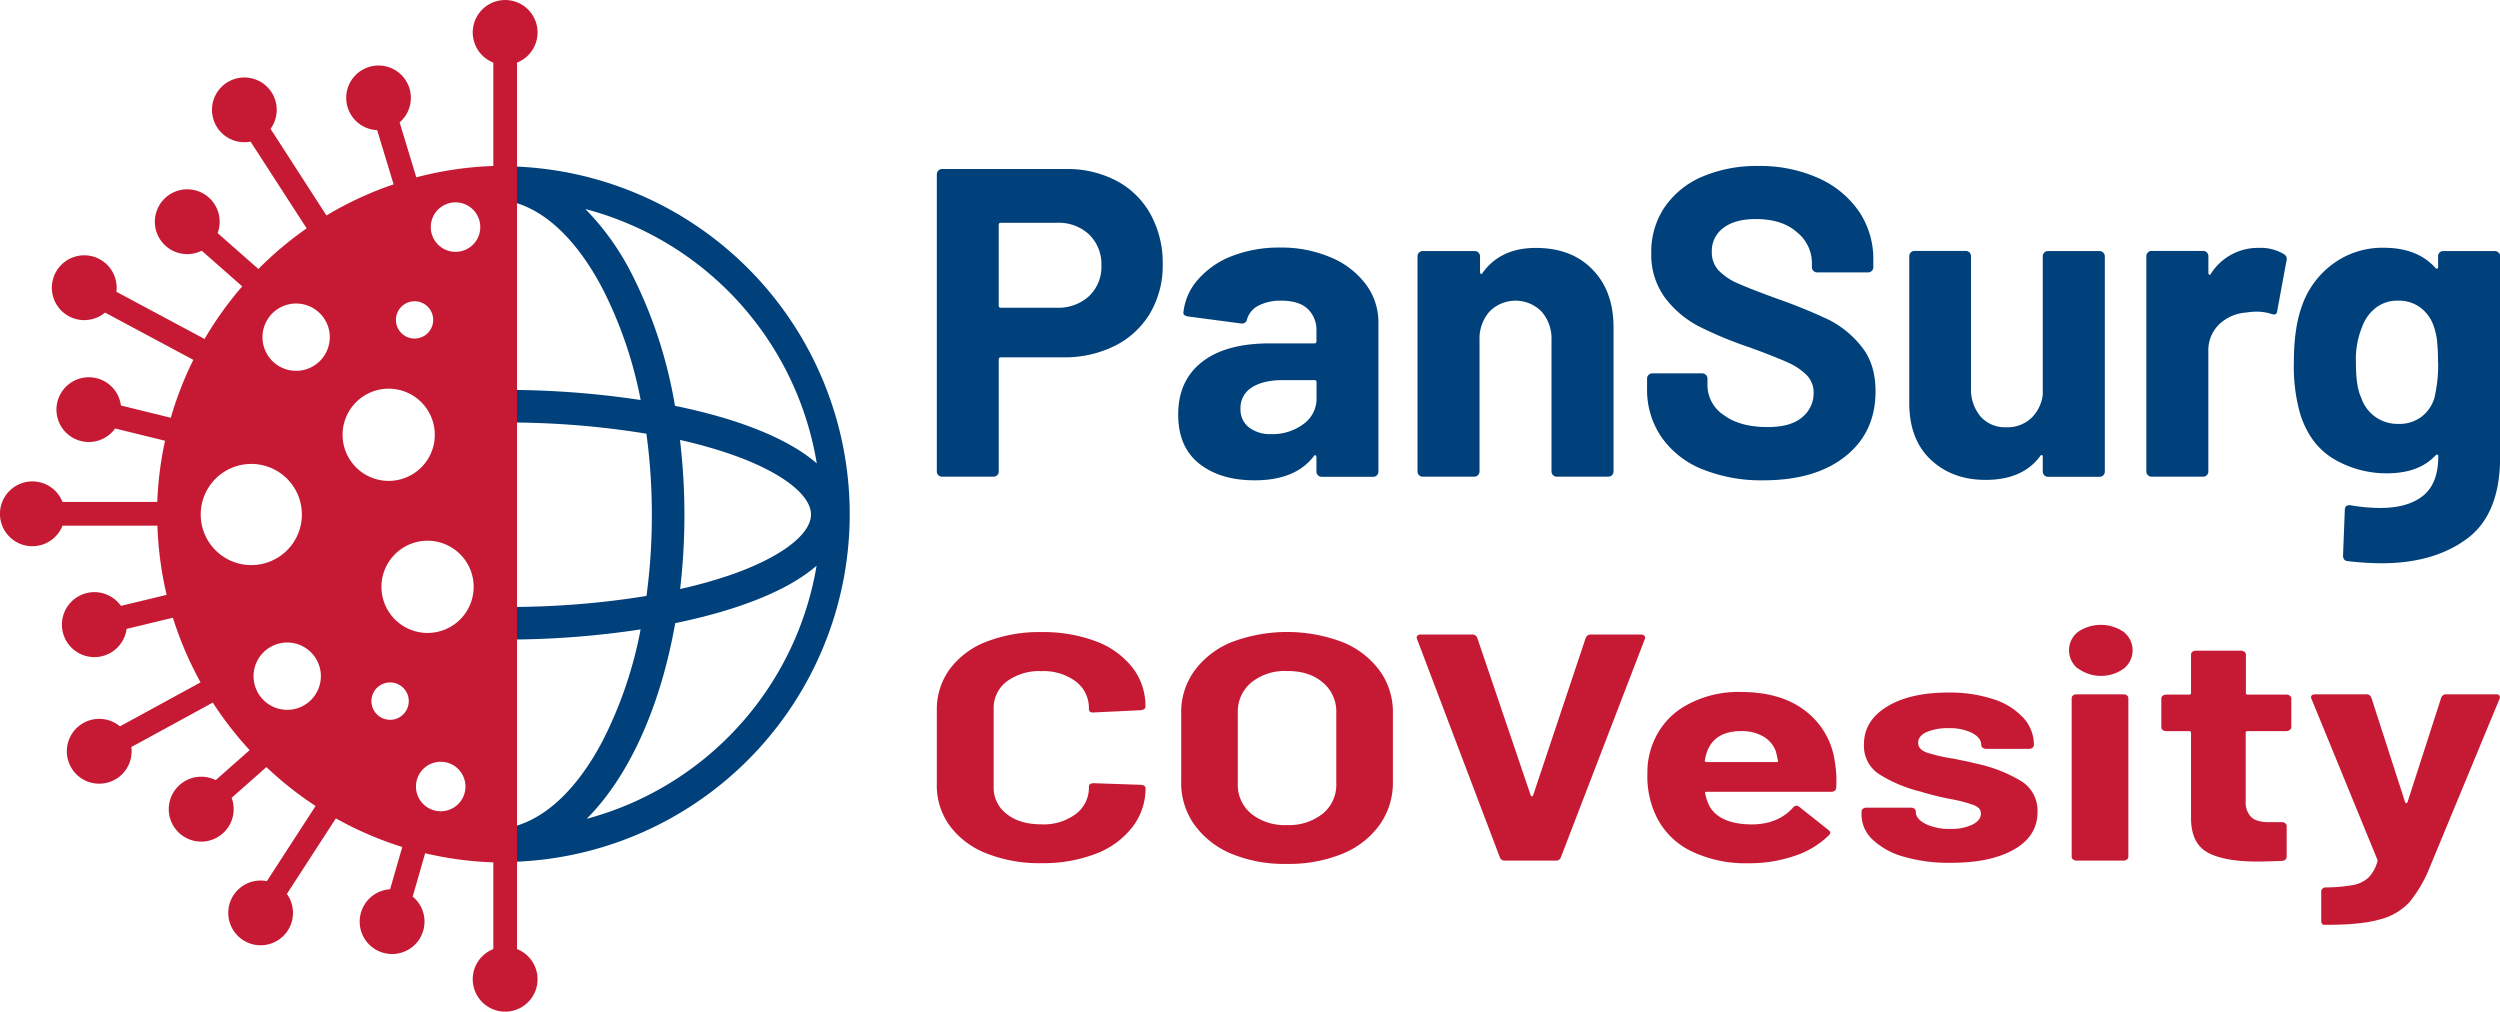 <svg id="Layer_1" data-name="Layer 1" xmlns="http://www.w3.org/2000/svg" viewBox="0 0 642.55 260"><defs><style>.cls-1{fill:#00407b;}.cls-2{fill:#c61a34;}</style></defs><path class="cls-1" d="M287,46.49a21.43,21.43,0,0,1,8.74,8.63,25.89,25.89,0,0,1,3.1,12.8,24.08,24.08,0,0,1-3.21,12.52,21.86,21.86,0,0,1-9,8.4,28.87,28.87,0,0,1-13.37,3h-16a.5.5,0,0,0-.56.56v28.77a1.35,1.35,0,0,1-1.36,1.35H242.14a1.35,1.35,0,0,1-1.36-1.35V44.8a1.37,1.37,0,0,1,1.36-1.36H274A27.11,27.11,0,0,1,287,46.49ZM279.92,76.1a10.3,10.3,0,0,0,3.16-7.84,10.6,10.6,0,0,0-3.16-8,11.49,11.49,0,0,0-8.34-3H257.25a.5.5,0,0,0-.56.57V78.52a.5.5,0,0,0,.56.57h14.33A11.63,11.63,0,0,0,279.92,76.1Z"/><path class="cls-1" d="M342.07,66.17a21.48,21.48,0,0,1,9,6.94,16.24,16.24,0,0,1,3.21,9.81v38.24a1.34,1.34,0,0,1-.39,1,1.3,1.3,0,0,1-1,.39H339.7a1.35,1.35,0,0,1-1.35-1.35v-3.73a.47.47,0,0,0-.23-.45c-.15-.07-.3,0-.45.23q-4.73,6.21-15.22,6.2-8.81,0-14.22-4.28t-5.41-12.64q0-8.68,6.09-13.47t17.37-4.8h11.51a.49.49,0,0,0,.56-.56V85.18a7.49,7.49,0,0,0-2.26-5.81c-1.5-1.39-3.76-2.09-6.76-2.09a12.16,12.16,0,0,0-5.81,1.24,5.79,5.79,0,0,0-3,3.5,1.3,1.3,0,0,1-1.47,1.13l-13.65-1.81c-.9-.15-1.31-.49-1.24-1A15,15,0,0,1,308,71.75a22.08,22.08,0,0,1,8.8-6A33.31,33.31,0,0,1,329,63.63,32.1,32.1,0,0,1,342.07,66.17ZM335,109a8,8,0,0,0,3.38-6.66V98.26a.49.49,0,0,0-.56-.56h-8.12q-5.09,0-8,1.91a6.16,6.16,0,0,0-2.87,5.42,5.83,5.83,0,0,0,2.14,4.79,8.81,8.81,0,0,0,5.75,1.75A13.14,13.14,0,0,0,335,109Z"/><path class="cls-1" d="M409.19,69.16q5.52,5.52,5.52,15v37a1.33,1.33,0,0,1-1.35,1.35h-13.2a1.32,1.32,0,0,1-1-.39,1.34,1.34,0,0,1-.39-1V87.43a10.56,10.56,0,0,0-2.54-7.33,9.39,9.39,0,0,0-13.42,0,10.56,10.56,0,0,0-2.54,7.33v33.73a1.35,1.35,0,0,1-1.35,1.35h-13.2a1.3,1.3,0,0,1-1-.39,1.34,1.34,0,0,1-.39-1V65.89a1.35,1.35,0,0,1,1.35-1.36H379a1.31,1.31,0,0,1,1,.4,1.28,1.28,0,0,1,.4,1v4a.45.45,0,0,0,.23.45.21.21,0,0,0,.33-.12q4.63-6.54,13.76-6.54T409.19,69.16Z"/><path class="cls-1" d="M437.38,120.54A23.3,23.3,0,0,1,427,112.3a21.47,21.47,0,0,1-3.67-12.46V97.36a1.28,1.28,0,0,1,.4-1,1.31,1.31,0,0,1,1-.4H437.5a1.31,1.31,0,0,1,.95.4,1.28,1.28,0,0,1,.4,1v1.69a9.2,9.2,0,0,0,4.17,7.61q4.17,3.11,11.28,3.1,6,0,8.91-2.53a7.94,7.94,0,0,0,2.93-6.26,6.31,6.31,0,0,0-1.8-4.57,15.91,15.91,0,0,0-4.91-3.27c-2.07-.94-5.35-2.24-9.87-3.89a98,98,0,0,1-12.8-5.3,25.86,25.86,0,0,1-8.8-7.39A18.63,18.63,0,0,1,424.41,65a20.39,20.39,0,0,1,3.5-11.85,22.22,22.22,0,0,1,9.7-7.78,35.58,35.58,0,0,1,14.32-2.71,36.65,36.65,0,0,1,15.29,3.05,25,25,0,0,1,10.49,8.51,21.85,21.85,0,0,1,3.77,12.69v1.7a1.3,1.3,0,0,1-.39,1,1.28,1.28,0,0,1-1,.4h-13a1.28,1.28,0,0,1-1-.4,1.3,1.3,0,0,1-.39-1v-.91a10.23,10.23,0,0,0-3.9-8.06Q458,56.3,451.26,56.3q-5.31,0-8.29,2.26a7.32,7.32,0,0,0-3,6.2,6.8,6.8,0,0,0,1.74,4.74,15.49,15.49,0,0,0,5.19,3.44q3.45,1.52,10.66,4.12a133.29,133.29,0,0,1,12.58,5.18A25.17,25.17,0,0,1,478.38,89q3.67,4.46,3.67,11.56,0,10.59-7.78,16.75t-21.1,6.14A40.27,40.27,0,0,1,437.38,120.54Z"/><path class="cls-1" d="M525.42,64.93a1.31,1.31,0,0,1,1-.4h13.2a1.37,1.37,0,0,1,1.36,1.36v55.27a1.35,1.35,0,0,1-.4,1,1.3,1.3,0,0,1-1,.39h-13.2a1.35,1.35,0,0,1-1.35-1.35v-3.84c0-.22-.07-.35-.22-.39s-.3,0-.46.28q-4.5,6.09-14,6.09-8.58,0-14.1-5.19t-5.53-14.55V65.89a1.28,1.28,0,0,1,.4-1,1.31,1.31,0,0,1,1-.4h13.08a1.35,1.35,0,0,1,1,.4,1.3,1.3,0,0,1,.39,1V99.61A10.85,10.85,0,0,0,509,107a8.36,8.36,0,0,0,6.71,2.81,8.89,8.89,0,0,0,6.32-2.31,10,10,0,0,0,3-6V65.89A1.28,1.28,0,0,1,525.42,64.93Z"/><path class="cls-1" d="M587,65.32a1.41,1.41,0,0,1,.67,1.7l-2.37,12.85c-.07.91-.6,1.17-1.58.79a12.61,12.61,0,0,0-3.94-.56,18.69,18.69,0,0,0-2.48.23,11.1,11.1,0,0,0-6.89,3,9.23,9.23,0,0,0-2.82,7v30.8a1.34,1.34,0,0,1-.39,1,1.3,1.3,0,0,1-1,.39H553a1.35,1.35,0,0,1-1.35-1.35V65.89a1.28,1.28,0,0,1,.4-1,1.31,1.31,0,0,1,1-.4h13.2a1.35,1.35,0,0,1,1.35,1.36v4.28a.47.47,0,0,0,.23.46.23.23,0,0,0,.34-.12,14.32,14.32,0,0,1,12.41-6.76A11.5,11.5,0,0,1,587,65.32Z"/><path class="cls-1" d="M627,64.93a1.33,1.33,0,0,1,1-.4h13.2a1.35,1.35,0,0,1,1,.4,1.3,1.3,0,0,1,.39,1v51.43q0,14.78-8.51,21.09t-21.94,6.32a78,78,0,0,1-8.8-.56c-.75-.08-1.13-.57-1.13-1.47l.45-11.62c0-1,.53-1.39,1.58-1.24a45.78,45.78,0,0,0,7.45.68q7.22,0,11.11-3.16t3.89-10.15c0-.23-.08-.36-.23-.4a.49.49,0,0,0-.45.17q-4.29,4.63-12.52,4.63A26.55,26.55,0,0,1,600,118.06q-6.15-3.56-8.74-11.45a44.21,44.21,0,0,1-1.69-13.43q0-8.79,2-14.32a22.49,22.49,0,0,1,8-11,21.35,21.35,0,0,1,13.08-4.18q8.69,0,13.31,5.19a.46.46,0,0,0,.45.17c.15,0,.23-.17.23-.39V65.89A1.3,1.3,0,0,1,627,64.93Zm-.39,28.14a49.25,49.25,0,0,0-.23-5.41,17.77,17.77,0,0,0-.79-3.61,10.11,10.11,0,0,0-3.38-4.91,9.22,9.22,0,0,0-5.87-1.86,9,9,0,0,0-5.75,1.86,10.87,10.87,0,0,0-3.49,4.91,21.76,21.76,0,0,0-1.58,9.13c0,4.22.45,7.22,1.35,9a9.76,9.76,0,0,0,3.55,4.9,9.89,9.89,0,0,0,6,1.87,9.35,9.35,0,0,0,6-1.87,9.58,9.58,0,0,0,3.27-4.79A37.56,37.56,0,0,0,626.65,93.07Z"/><path class="cls-1" d="M130,42.75v.32a28.76,28.76,0,0,0-3.47-.24v8.39C137,51.22,147,59.3,154.77,74a107.24,107.24,0,0,1,9.89,28.81,232.58,232.58,0,0,0-34.11-2.6l0,8.38a220.37,220.37,0,0,1,35.59,2.88,154.31,154.31,0,0,1,1.4,20.87,155.27,155.27,0,0,1-1.38,20.83A219.85,219.85,0,0,1,130.77,156l0,8.38a229.54,229.54,0,0,0,33.88-2.61,106.43,106.43,0,0,1-9.81,28.74c-7.71,14.6-17.71,22.63-28.15,22.63v8.38a29,29,0,0,0,3.24-.18v.21a89.41,89.41,0,0,0,0-178.81ZM162.17,70a66.87,66.87,0,0,0-11.71-16.27,81.27,81.27,0,0,1,59.47,65.38c-7.61-6.64-20.85-11.62-36.45-14.8A117.5,117.5,0,0,0,162.17,70Zm12.61,43.08a121.94,121.94,0,0,1,12.49,3.47c13.06,4.44,21.17,10.45,21.17,15.69s-8.08,11.23-21.09,15.67a122.22,122.22,0,0,1-12.54,3.48,164.46,164.46,0,0,0,1.1-19.13A165,165,0,0,0,174.78,113.12Zm-23.95,97.32c10.74-10.74,18.9-28.57,22.71-50.24,15.54-3.19,28.73-8.14,36.34-14.76A81.26,81.26,0,0,1,150.83,210.44Z"/><path class="cls-2" d="M132.88,243.93V223h0V40.09h0v-24a8.33,8.33,0,1,0-6.09,0V42.66A89.34,89.34,0,0,0,107,45.58l-4.29-14.13a8.31,8.31,0,1,0-5.77,2l4.22,13.93a89.44,89.44,0,0,0-17.25,8L69.54,33.12A8.32,8.32,0,1,0,64.4,36.4L78.82,58.69A89.8,89.8,0,0,0,66.41,69.13L55.93,59.91a8.33,8.33,0,1,0-4.08,4.53L62.26,73.6a89.37,89.37,0,0,0-9.68,13.52L29.92,75A8.33,8.33,0,1,0,27,80.34L49.69,92.49a88.94,88.94,0,0,0-5.79,14.88l-12.82-3.15a8.32,8.32,0,1,0-1.49,5.91l12.83,3.15a89.61,89.61,0,0,0-2,15.73H16.07a8.33,8.33,0,1,0,0,6.1H40.46a89.79,89.79,0,0,0,2.37,17.78l-11.75,2.83a8.35,8.35,0,1,0,1.46,5.92l11.9-2.87a89.63,89.63,0,0,0,7.11,16.61L30.83,186.69A8.33,8.33,0,1,0,33.76,192l20.93-11.42a90.46,90.46,0,0,0,9.47,12.22l-8.72,7.71a8.34,8.34,0,1,0,4.09,4.55l8.94-7.9a90.35,90.35,0,0,0,12.64,10L68.59,226.47a8.32,8.32,0,1,0,5.14,3.29l12.6-19.42a88.89,88.89,0,0,0,17.06,7.35l-3.13,10.87a8.33,8.33,0,1,0,5.81,1.88l3.2-11.14a89.5,89.5,0,0,0,17.52,2.35v22.28a8.33,8.33,0,1,0,6.09,0ZM51.59,132.24a13,13,0,1,1,13,13A13,13,0,0,1,51.59,132.24Zm22.23,50.2a8.65,8.65,0,1,1,8.65-8.65A8.65,8.65,0,0,1,73.82,182.44Zm2.29-87.13a8.65,8.65,0,1,1,8.65-8.65A8.65,8.65,0,0,1,76.11,95.31Zm30.44-17.88a4.79,4.79,0,1,1-4.79,4.79A4.79,4.79,0,0,1,106.55,77.43Zm-18.5,34.32A11.85,11.85,0,1,1,99.9,123.6,11.85,11.85,0,0,1,88.05,111.75ZM100.27,185a4.8,4.8,0,1,1,4.79-4.8A4.79,4.79,0,0,1,100.27,185Zm13,23.51a6.36,6.36,0,1,1,6.36-6.36A6.35,6.35,0,0,1,113.32,208.51Zm-3.38-45.83a11.85,11.85,0,1,1,11.85-11.85A11.85,11.85,0,0,1,109.94,162.68Zm7.18-97.95a6.36,6.36,0,1,1,6.37-6.36A6.36,6.36,0,0,1,117.12,64.73Z"/><path class="cls-2" d="M253.49,219.32a21.29,21.29,0,0,1-9.4-7.1,17.51,17.51,0,0,1-3.31-10.54V182.51A17.55,17.55,0,0,1,244.09,172a21.06,21.06,0,0,1,9.4-7.05,37.21,37.21,0,0,1,14.15-2.49,38.33,38.33,0,0,1,14,2.36,21.34,21.34,0,0,1,9.4,6.73,16,16,0,0,1,3.36,10.08c0,.5-.41.8-1.24.91l-12.08.58h-.21c-.69,0-1-.3-1-.91a8.54,8.54,0,0,0-3.36-7.05,13.82,13.82,0,0,0-8.83-2.66,14,14,0,0,0-8.94,2.66,8.55,8.55,0,0,0-3.35,7.05v20a8.47,8.47,0,0,0,3.35,7c2.24,1.78,5.22,2.66,8.94,2.66a13.77,13.77,0,0,0,8.83-2.66,8.45,8.45,0,0,0,3.36-7c0-.61.41-.91,1.24-.91l12.08.41a1.57,1.57,0,0,1,.88.25.71.71,0,0,1,.36.58A16.23,16.23,0,0,1,291,212.64a21.55,21.55,0,0,1-9.4,6.81,37.68,37.68,0,0,1-14,2.4A36.62,36.62,0,0,1,253.49,219.32Z"/><path class="cls-2" d="M316.54,219.45A22.27,22.27,0,0,1,307,212a18.46,18.46,0,0,1-3.41-11V183.26A18.13,18.13,0,0,1,307,172.39a22.12,22.12,0,0,1,9.55-7.35,40.23,40.23,0,0,1,28.51,0,22.06,22.06,0,0,1,9.55,7.35A18.07,18.07,0,0,1,358,183.26V201a18.58,18.58,0,0,1-3.41,11,21.84,21.84,0,0,1-9.55,7.43,36.38,36.38,0,0,1-14.3,2.61A35.56,35.56,0,0,1,316.54,219.45Zm23.4-10.3a9.49,9.49,0,0,0,3.51-7.71V183.18a9.68,9.68,0,0,0-3.46-7.76q-3.47-3-9.24-2.95a13.62,13.62,0,0,0-9.15,2.95,9.71,9.71,0,0,0-3.46,7.76v18.26a9.57,9.57,0,0,0,3.46,7.71,13.76,13.76,0,0,0,9.15,2.91A13.94,13.94,0,0,0,339.94,209.15Z"/><path class="cls-2" d="M385.49,220.36l-21.28-56.11-.1-.33c0-.55.37-.83,1.13-.83h13a1.36,1.36,0,0,1,1.44.83l13.74,40.5c.07.17.17.25.31.25s.24-.08.31-.25l13.53-40.5a1.37,1.37,0,0,1,1.45-.83h12.7a1.19,1.19,0,0,1,.93.34.7.7,0,0,1,.1.82l-21.58,56.11a1.29,1.29,0,0,1-1.35.83h-13A1.27,1.27,0,0,1,385.49,220.36Z"/><path class="cls-2" d="M471.94,202.51c-.07.67-.52,1-1.35,1H438.68c-.41,0-.55.14-.41.42a12.55,12.55,0,0,0,1.13,3.32q2.69,4.63,11,4.64,6.61-.07,10.43-4.31a1.22,1.22,0,0,1,.93-.5,1.25,1.25,0,0,1,.73.33l7.43,5.89c.35.28.52.53.52.75a1.62,1.62,0,0,1-.41.66A22.77,22.77,0,0,1,461.2,220a35.58,35.58,0,0,1-11.78,1.87,32,32,0,0,1-15-3.23,19.28,19.28,0,0,1-8.83-9.05,23.57,23.57,0,0,1-2.17-10.87,19.66,19.66,0,0,1,1.55-8,19,19,0,0,1,8.32-9.38,27.31,27.31,0,0,1,14.1-3.49q10.32,0,16.57,4.82a19.68,19.68,0,0,1,7.59,12.86A28.77,28.77,0,0,1,471.94,202.51Zm-33.05-9.71a16.3,16.3,0,0,0-.73,2.66c0,.28.17.41.52.41h17.87c.41,0,.55-.13.41-.41-.34-1.6-.52-2.38-.52-2.32a7.33,7.33,0,0,0-3.25-3.86,11.05,11.05,0,0,0-5.73-1.37Q441,187.91,438.89,192.8Z"/><path class="cls-2" d="M489.29,220.19a19,19,0,0,1-8-4.4,8.8,8.8,0,0,1-2.84-6.39v-.83a.86.86,0,0,1,.37-.7,1.31,1.31,0,0,1,.87-.29h11.47a1.35,1.35,0,0,1,.88.29.87.87,0,0,1,.36.7v.09c0,1.21.84,2.25,2.53,3.11a13.89,13.89,0,0,0,6.35,1.28,12.34,12.34,0,0,0,5.68-1.12c1.45-.74,2.17-1.67,2.17-2.78s-.62-1.74-1.86-2.24a37.94,37.94,0,0,0-6.09-1.57,73.87,73.87,0,0,1-7.65-1.91A36.08,36.08,0,0,1,483,199a8.66,8.66,0,0,1-3.93-7.64q0-6.13,5.94-9.75T500.75,178a35.74,35.74,0,0,1,11.57,1.7,17.83,17.83,0,0,1,7.7,4.77,10.21,10.21,0,0,1,2.73,7,.88.88,0,0,1-.36.71,1.37,1.37,0,0,1-.88.29H510.46a1.36,1.36,0,0,1-.87-.29.86.86,0,0,1-.37-.71c0-1.21-.77-2.24-2.32-3.07a13,13,0,0,0-6.15-1.24,13.45,13.45,0,0,0-5.57,1c-1.45.67-2.17,1.58-2.17,2.74s.7,1.94,2.12,2.49A41.09,41.09,0,0,0,502.2,195q1.14.26,2.58.54c1,.2,2,.43,3.1.71a37.62,37.62,0,0,1,11.57,4.48,8.91,8.91,0,0,1,4.23,8q0,6.13-6,9.58t-16.27,3.45A41.54,41.54,0,0,1,489.29,220.19Z"/><path class="cls-2" d="M534.06,171.85a6,6,0,0,1,0-9.42,10.39,10.39,0,0,1,11.78,0,6,6,0,0,1,0,9.42,10.05,10.05,0,0,1-11.68,0Zm-1.24,49.05a.89.89,0,0,1-.36-.71V179.44a.87.87,0,0,1,.36-.7,1.33,1.33,0,0,1,.88-.29h12.09a1.31,1.31,0,0,1,.87.29.86.86,0,0,1,.37.7v40.75a.87.87,0,0,1-.37.71,1.36,1.36,0,0,1-.87.29H533.7A1.39,1.39,0,0,1,532.82,220.9Z"/><path class="cls-2" d="M588.49,187.62a1.36,1.36,0,0,1-.87.29H577.7c-.34,0-.51.14-.51.41v17.6a5.35,5.35,0,0,0,1.39,4.06c.93.89,2.43,1.33,4.49,1.33h3.41a1.39,1.39,0,0,1,.88.29.89.89,0,0,1,.36.71v7.88c0,.61-.41,1-1.24,1.08q-4.34.16-6.2.17-8.56,0-12.8-2.29t-4.34-8.59V188.32c0-.27-.17-.41-.52-.41h-5.89a1.36,1.36,0,0,1-.87-.29.86.86,0,0,1-.36-.71v-7.38a.85.85,0,0,1,.36-.71,1.36,1.36,0,0,1,.87-.29h5.89c.35,0,.52-.14.52-.42v-9.87a.89.89,0,0,1,.36-.71,1.37,1.37,0,0,1,.88-.29H576a1.36,1.36,0,0,1,.87.29.9.9,0,0,1,.37.71v9.87q0,.42.51.42h9.92a1.36,1.36,0,0,1,.87.29.86.86,0,0,1,.37.71v7.38A.87.87,0,0,1,588.49,187.62Z"/><path class="cls-2" d="M596.81,237.41a1.16,1.16,0,0,1-.21-.7v-7.64a.86.86,0,0,1,.36-.7,1.33,1.33,0,0,1,.88-.29,40.93,40.93,0,0,0,6.87-.59,8,8,0,0,0,4-1.9,9.25,9.25,0,0,0,2.32-4.15.61.61,0,0,0,0-.5l-16.94-41.33a.77.77,0,0,1-.1-.42c0-.49.38-.74,1.14-.74h12.91a1.35,1.35,0,0,1,1.44.83l8.68,26.89c.07.16.17.25.31.25s.24-.09.31-.25l8.67-26.89a1.36,1.36,0,0,1,1.45-.83h12.6a1.11,1.11,0,0,1,.88.29.83.83,0,0,1,.05.87l-17.87,43.15a34.25,34.25,0,0,1-5.26,9.09,15.67,15.67,0,0,1-7.54,4.44q-4.86,1.41-13.74,1.41h-.72A.6.6,0,0,1,596.81,237.41Z"/></svg>